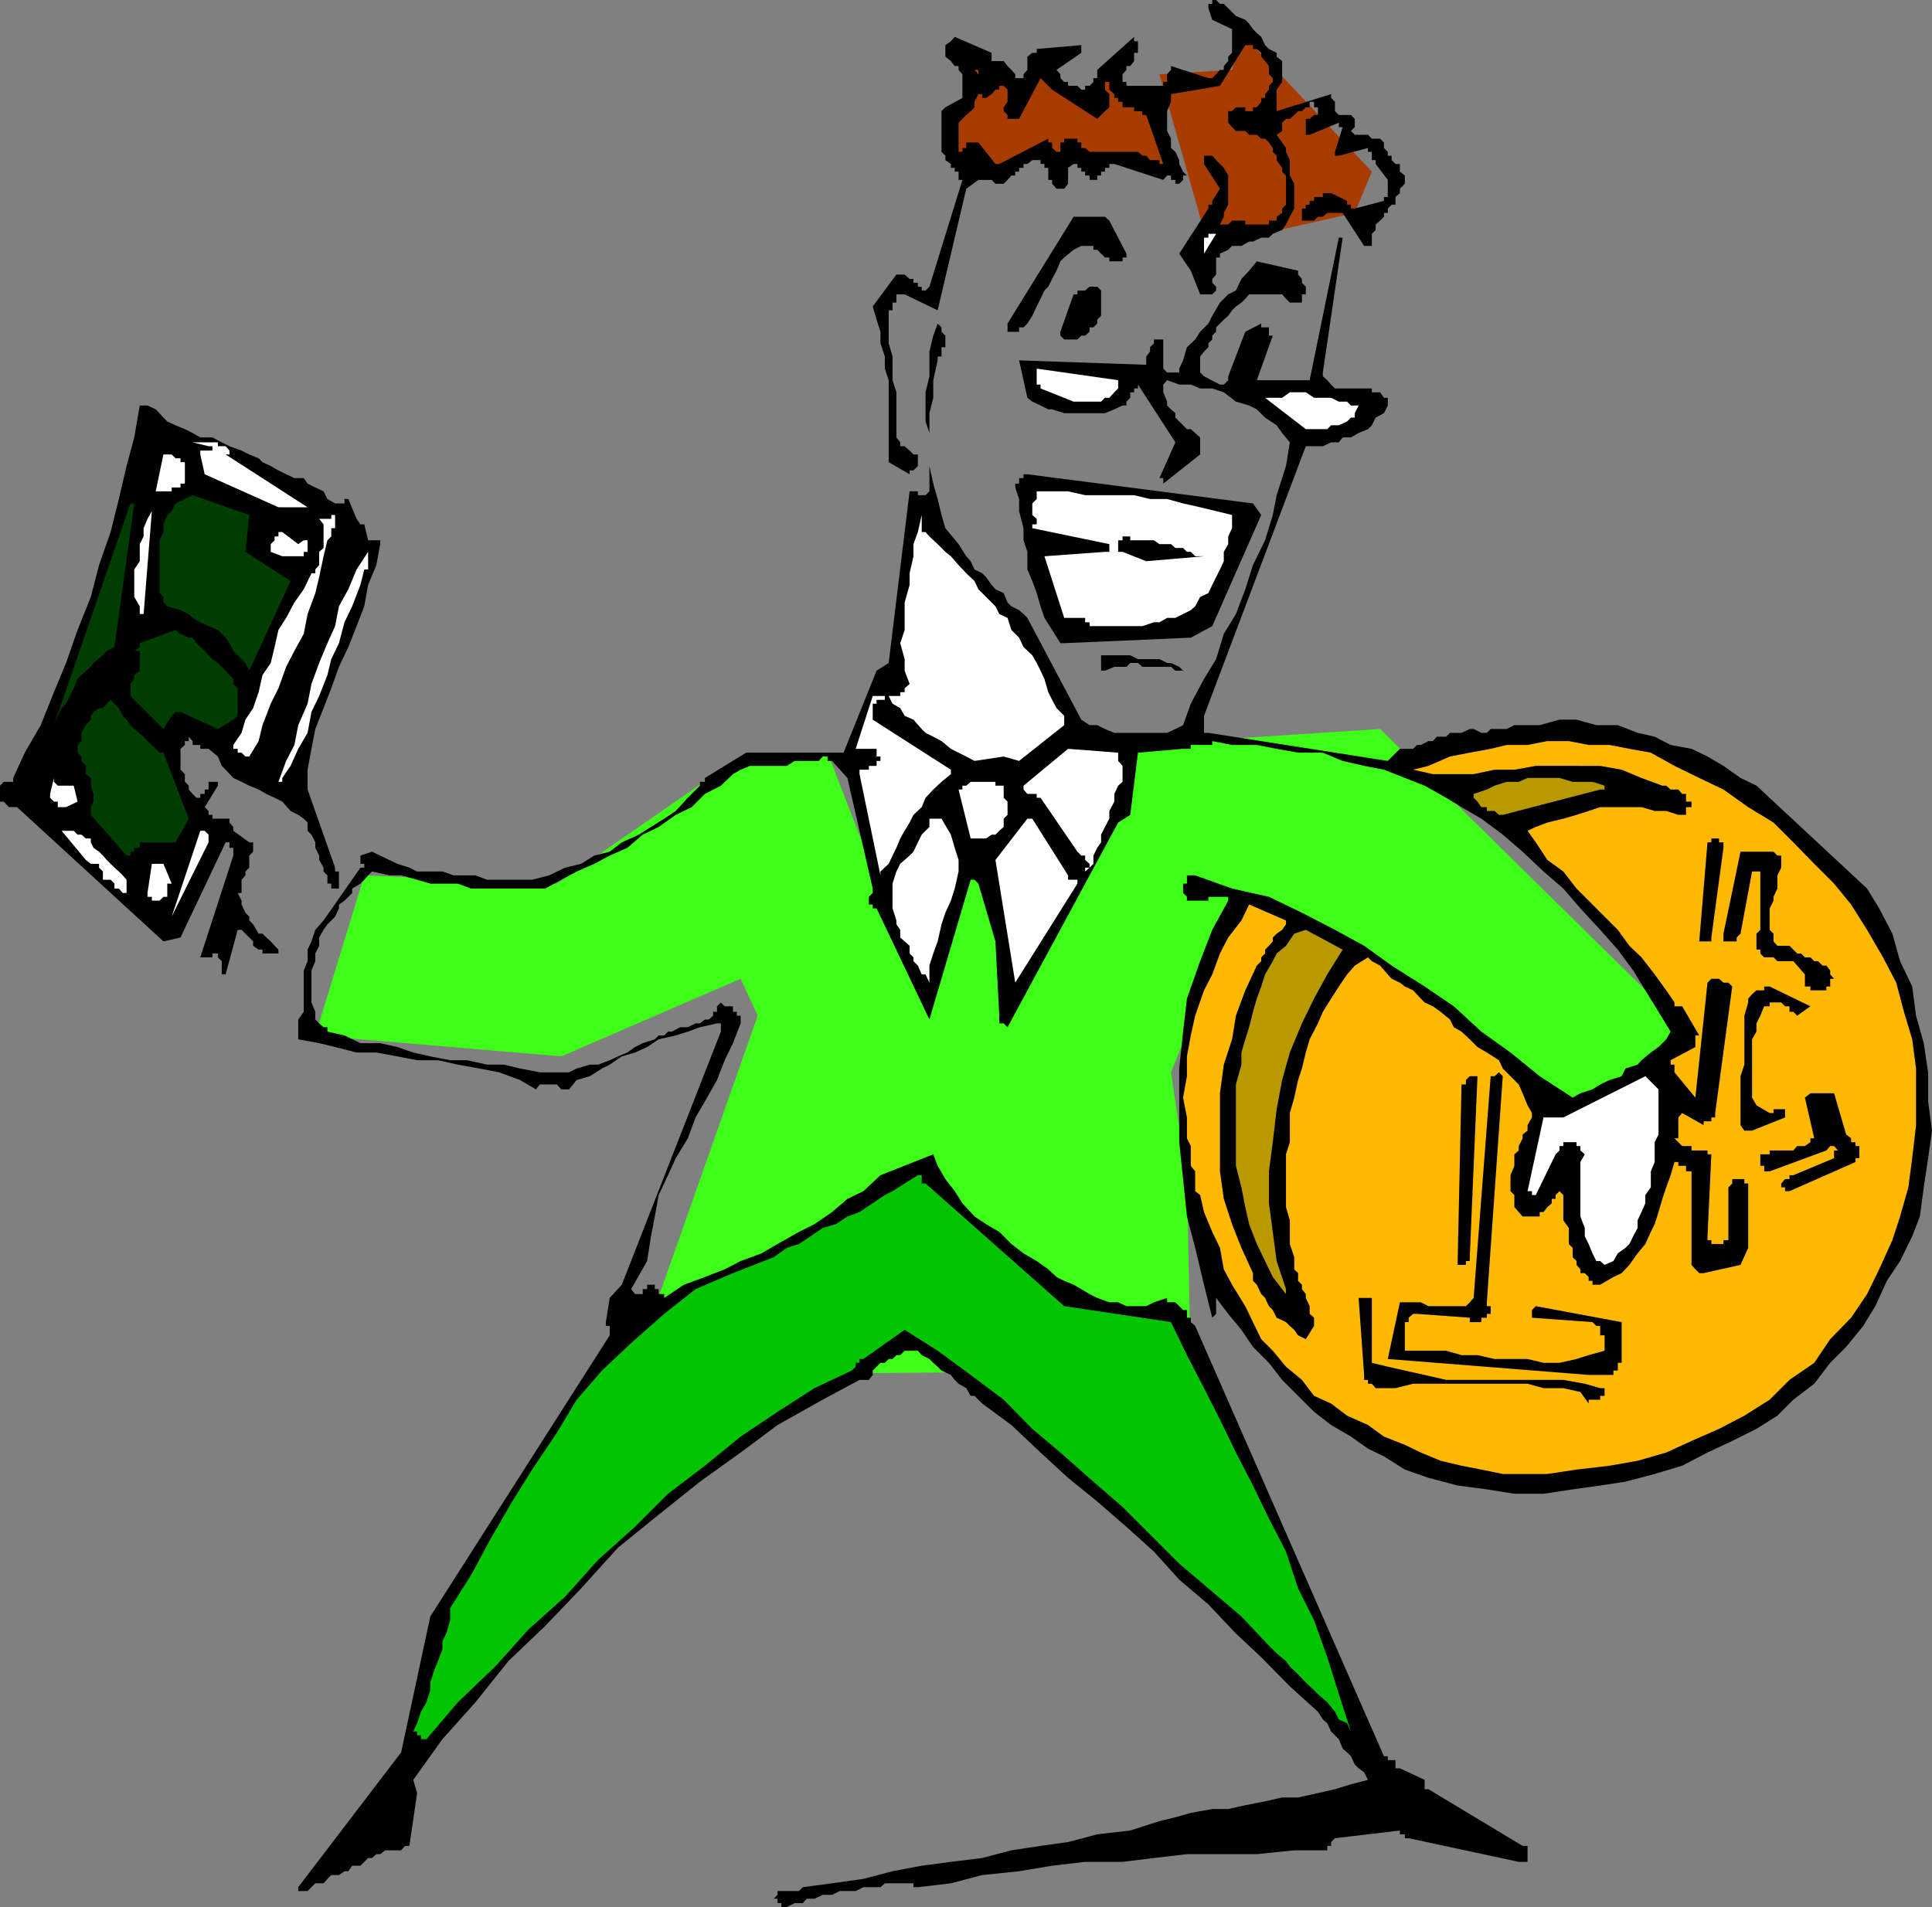 <svg xmlns="http://www.w3.org/2000/svg" width="351.098" height="346.602"><rect width="100%" height="100%" fill="#808080" stroke="none"/><path fill="#a83b00" d="m210.7 13.5 13.198-.8 1.7-6.7L249.3 31.2l-3.102 7.5-26.601 6-8.899-31.2"/><path fill="#3dff17" d="M57.3 188.2 102 192l32.598-14.102 3.101 6.704-23 65.296 101.7-.796-.7-34.801-2.898-19.403 12.797-31.199 59.5 37.2 23-12L250.8 132.5l-44.703 2.898-23 48.5 2.101-42.5-10.3-1.5-6.7 43-17.8-46.097-15.801.699-33.399 23.102-35-1.5-8.898 29.097"/><path d="m143 346.602 1.398-.704h1.5l.7-.796H148l1.5-.704h1.7l1.398-.699h2.902l1.398-.699H160l.8-.7h5.2v.7h.8l6-.7 5.7-1.5 6.7-.698 6-1 6-.704h6.8l5.7-.699 6-.699h12.698l6.801-.7h6v-.8h.7v-.7l.699-.698 11.8-1.403v.7h.903v.703H256l20 4.296h1.598V335.5h-.899l-17.101-10.3h-.7v-1.7l-4.5-2.102h-.8v-1.5h-1.399v-.699h-.699L217.2 241l-.802-.7v-.8h-.699v-1.398H215l-.7-.704-.702-.699h-1.5v-.8l-2.399.8-1.398.7h-3.602l-1.5-.7h-1.601l-2.2-.8-1.398-.7-1.5-.898-1.402-.801-1.7-.7-1.398-.698-1.5-1.403-2.102-1.5-2.398-1.398-2.2-1.7-2.202-2.203-2.399-1.398-2.101-1.398-2.2-2.403-1.398-2.199-1.7-2.2-1.402-2.402-.8-2.097-9.598 3.8-3.102 2.899-2.898 1.398-2.8 2.403-3.2 2.199-2.8 1.398-3.9 2.204-2.902 1.699-3.8 1.398-2.899 1.5-3.601 1.403-3.797 1.398-3.602 2.398v-.699h-1v-.898H119v-.801h-1.402v.8h-.797v.9h-1.403l-.699-.9 2.899-5.1.703-4.5.699-3.598.7-3.903 1.698-3.597 1.403-3.102 2.199-3.602 1.398-3.796 1.7-2.903 2.203-3.898 1.398-3.602 1.5-3.097 1.399-3.602v-1.398h-.7v-.704h-.699v-1h-1.5L131 182.2l-.7.7v1h-.702v.703l-.797.699h-.703l-.899.699h-.8l-1.399.7h-1.402l-1.5.8h-.7l-.699.7h-1l-.699.698-2.2.704-1.402.699-1.398 1-1.7.699-1.5.7-2.1.8h-1.5l-2.4.7-1.402.698h-5.3L94.5 194.2l-2.902-.699H88.5l-3.602-.8h-3.097l-3.602-.7-3.101-.7-2.899-1-3.101-.698H65.5l-2.902-1.403-3.098-.699v-.8h-.7l-.8-.7-.7-.7v-1.402l-.702-1.699v-5.8l.703-1.7v-1.398l.699-1.403v-1.5l.8-1.398.7-1 1.398-1.398.7-1.5v-.704l1-.699L64 162.301v-.801l1.5-.898.7-.704.698-.796.7-.704 3.203.704h2.097l2.903.796 2.398.704h5l2.399.898h13.5l2.902-1.602 2.8-1.5L108 157l2.8-1.5 3.2-1.398 2.8-2.403 2.9-1.398 3.1-2.2 2.9-1.402 2.398-2.398 2.902-1.5 2.2-2.102 1.398-.8 1.703-.7H143l1.398-.898h4.403l.699-.801h.898v.8h.801l2.801 3.098 4.598 20.102v.8l-.7.7v1.398h.7v.704h.703l9.597 20.199 7.5-25.403h.7l.703.704 3.097 10.5.7 13.5V186h.8l.7.7 20.101-37.2 2.2-1.398L206.8 136.8l8.199-.7h1.398v-.703h3.903v-.699l3.597.7h4.5l3.602.703 3.898.699h4.5l3.602 1.5 3.898.898 3.602.7 3.8 1.5 3.598 1.402 3.903 2.199 2.797 1.7 3.601 2.1 3.899 2.9 3.601 3.1 3.801 3.598 3.598 3.102 3.101 3.602 3.602 3.898 3.199 3.602 2.8 3.796L299 180l2.398 3.898 2.2 3.602-.797 1.398-1.403 1.403-1.398 1-1.7 1.398-.702.801-2.2.7-.699 1.402-2.199.699-1.7.8-1.402.899-2.199.7-1.398.8-6-3.898-5.301-4.301-5.3-3.801-5-4.602-5.302-3.597-6-3.801-5-3.602-5.3-2.898-6-3.102-6-2.898-6.7-1.5-6.699-2.398h-1.5v1.5H215v1.699l.7.699v.7h3.898v-.7H221v-.7.7h2.2v.7l-2.9 5.3-2.202 5.7-2.399 6.8-.699 6-.7 6.7v13.402l.7 6.699.7 6.8 1.5 5.7 1.6 6.699 1.5 6 .7-.7v-2.902l2.2 2.903 2.398 2.898 2.101 3.102 2.899 2.898 2.402 3.102 5.8 5.8 3.098 2.399 3.602 2.102 3.098 2.199 2.902 1.398 3.8 2.403 4.298 1.5 5.3 1.398 5.301.7 5 .8h5.301l5.3-.8 5-.7 4.598-.7 5.301-1.402 5-1.5 4.602-2.398 4.5-2.102 4.398-2.199 3.801-2.398 2.898-2.903 3.801-2.898 2.899-3.8 2.902-2.9 3.098-3.8 2.203-3.602 2.097-4.597 2.403-3.602 2.199-4.5 1.398-3.597.7-5.301.8-5.301.7-5-.7-5.3v-5.302l-.8-5.296-1.399-5-.699-5.301-2.2-4.602-1.402-5-2.398-4.597-2.2-3.602-20.1-18.7-2.9-1.402-3.1-2.199-2.9-1.699-2.902-1.398-3.8-.704-2.899-1.5-3.101-.699-3.598-1.398h-3.902l-3.598-1h-3.102l-3.597 1h-4.602l-1.398.699h-2.903l-.699.7h-1l-1.398-.7h-.703l-1.5.7H263.5l-.7.698h-1.702l-.7.801h-.8l-1.399.7h-.699l-.7.703h-2.402L252.2 138.3l-32.601-5.102h-.797v-3.097l18.5-49h3.097l1.5-.704h1.403L244 79.5h1.5l1.398-.8 1.7-.7.703-.7.699-1.402 1.5-.796.7-1.403v-1.398h-.7l-.7-1h-1.5v-.7h-6.702l-.7-.703-.699-.796-.8-.704V67.7L244 43.2h-.7L238 69.102h-9.602L231.301 61h-.703v-1.5h-1.399v-.7l-2.898 1.5-3.102 8.098v.704l-.8.796h-.7l-2.898-1.5-.703-.699v-2.898l.703-.903.797-.796v-.704l.703-.699V61l.699-.7v-.8l1.398-1.398.801-.704.7-1 .699-.699 1-.699.703-.7.699-.8h6l.7.8.698.7h2.2v-1.5h.703v-1.398l-.703-.704V50.7l-.7-.8v-.7l-7.5-1.699L227 49.2l-1.402 1.5-1 2.1-1.399.7-1.5 1.5-1.398 2.398-.703 1.403-1.5 1.5-.899 1.398-1.5 1.403L215 65.5l-.7 1.5v.7h-2.202l-.7-.7v-5.3H209.7v.698l-.699.704v.796l-.7.903v1.5l-23.1-.801 1.5 6.8.898.7 1.5.7 1.402.698h.7l2.198.704h7.403l1.699-.704 1.5-.699h.7V73l.698-.7v-1h.7v-.698h.703v-.704l6.797 10.5-2.899 6.5h.7v1l6.699-5.296V79.5l-.899-.8-.8-.7h-.7l-2.101-2.102v-.796l-.797-.704-.703-.699V73l-.7-1.7v-1.402l.7-.796 2.203.796h2.097l1.7.704h2.203l2.097.699 2.2 1.699 2.402.7 1.398.698 1.5 1.5L232 77.301l1 1.398 1.398 1.7-.699 4.3L232 90l-.7 3.602-1.402 4.597-2.199 4.5-1.398 4.403-1.703 4.5-2.2 3.597-1.398 4.602-2.2 3.597-2.402 4.5-1.398 3.903-1.402.699-1.5.7H202.5l-1.7-.7-1.402-.7H198l-1.5-1-9.8-18.5-.7-.698-.8-.704-1.4-.699-.702-.699-.7-1.7-1.5-.698-.699-.801-1-1.403-.699-.699-1.402-.699-.7-1.5-.8-.898-1.399-2.204L171.801 96l-.703-2.398-.7-2.903-.8-2.8-.7-3.2v-9.597l.7-2.801v-3.2l.8-3.601v-.7h.7v-1.698h.703V61l-.703-.7v-.8l-.7-.7-.8 2.2-.7 2.898v4.5l-.699 2.903v5.3l.7 2.098v10.602l-.7.699h-1.398v-.7h-1.5l-3.801 31.2-2.2 1.398-6 14.903h-17.702l-7.5 4.597v.704h-.899v.699L125 145l-2.2 2.398-2.1 1.403-2.4 1.5-2.202 1.398-3.098 1.403-2.2 1.699-2.8.699-2.402 1.5-2.899.7-2.898 1.402-3.102.796H88.5l-2.102-.796H82.5l-2.102-.704h-4.597l-1.403-.699L72.2 157l-4.601-2.2-2.098.7v1.5h.7v.7h-.7l-6.7 9.6-1.5 1.7-.702 2.102-.7 1.5v2.097l-.699 1.7v7.5l-1 1.402v3.597l3.801.704 2.898.699 3.903 1h3.597L72.2 192l3.602.7h3.797l3.601.8 3.899.7 3.601.698 3.801 1.403L97.398 198l.7-.898h3.101L102 198h1.398l1.403-1.7 2.398-.698 2.2-1.403 1.402-.699L113 192l2.398-.7 2.2-1 2.101-1.402 3.102-.699L125 187.5l2.2-.8 3.1-.7h.7v1.5l-18 46-2.2 2.398-.702 4.403V241h.703v1.7l-32.602 51.1-5.3 24.7-18.7 24.5v.7h1.7l.699-.7.703-.7h1.5l.699-.8.7-.7h1.398l1-.698h.703l.699-1h1.5l.7-.704.698-.699h.7l.8-.699h.7l.902-.7h2.898l.7-.8h.8l1.403-9.602-.703-2.398 5.3-7.398 6-6.704 6-7.5 6.7-6.398 6.5-6.8 6.703-7.4 7.398-6 7.5-6 7.399-5.3 6.703-5 8.199-4.602 6.7-3.597h1.698l.7-.903v-.796l1.402-1.403h.8l.7-.699h.7l.698-.7h.7l.8-.8h2.403l.699.8 1.398.7.7.7.8.698.7.704 1.703.796.699.903.7.699 1.398.8.8 1.4h.7l1.402 1.402 5.3 3.898 5.298 5 5 4.602 5.3 4.296 5.301 4.602 5 4.5 4.602 5.102 5.297 4.5 5 5.296 4.601 4.301 5.2 5.301 5.101 4.602.898 1.398.801.7.7 1.5 1.402 1.402.699 1.699.8.699.7.7.7 1.5.698.698 1 .704.7 1.398-3.098.8-2.902.9-3.098.698-3.602.801H233l-3.102.7-3.597.703-3.102.699h-2.898l-3.903.699-2.8.8-2.899.7-5.3 1.7-6 .698-5.301 1.403-5 .699-5.297.8-5.301 1.4-5.7.698-5.3.704-5.3 1-5.302 1.398-5.699.8-5.3.7-.7.7h-3.898v.698l-.703.704h.703v.796H142v.704h1"/><path fill="#03c400" d="m77.5 316.102 5.7-6.704 6.8-6.5 6-6.699 6.7-6 6-6.699 6.698-6 6-6 6.7-5.102 6.5-5.296 6.703-4.5L148 252.3l6.8-3.2.7-.703v-.699h.7V247h.698l7.5-5.3 6 3.8 6 4.398 6 4.5 5.2 5.301 5.101 4.301 6 5.3 5.301 4.598 10.3 10.301 5.298 4.5 6 5.102 5 5.3L232 300.5l1.7 1.398.698 1 1.5 1.403 1.403 1.5 1.5 1.398.699.7 1.7 1.5 1.398 1.703.703 1.398 1.5.7.699 1.5-2.2-6.802-2.1-6.699-2.4-6.699-2.902-5.8-2.199-6.7-3.101-6-2.899-6-3.101-6-2.899-6-2.898-5.7-3.102-6-2.898-6-19.403-2.902-25.199-22.296h-.699v-1.5h-.7l-2.402 1.5-2.199 1.398-1.398.7-2.203 1.5-2.399 1.6-2.199.802-2.102 1.398-2.398.7-2.2 1.5-2.1 1.402-2.2.699-2.402 1.699-7.399 2.898-6.8 2.903-5.7 4.5-6 5.3-5.3 5-4.598 5.297-3.602 6-4.5 6.704-3.601 5.796-3.899 6.704-3.601 6.699-3.797 6v2.199l-.703 2.398-.7 1.403v1.5l-.8 2.097-.7 1.704-.699 2.199v1.398l-.699 2.2-1 1.703-.7 2.097-.702 1.5h.703v.7h.699v.703h1"/><path fill="#ffb800" d="m281.2 267.898 5.3-.796 6-.704 5.098-.898 5.203-1.5 4.597-2.102 5-2.199 4.602-2.398 4.598-2.903 3.601-3.597 4.5-3.102 2.899-4.3 3.8-3.899 2.903-4.3 2.199-4.5 2.398-5.302 1.403-4.296 1.5-5.301.699-5.301.7-6v-10.3l-.7-5.302-1.5-5-1.402-5.296-2.399-4.602-2.898-5-2.903-4.602-3.097-3.796-3.602-3.602-3.8-3.898-3.598-3.602-4.602-2.8-4.5-3.2-4.398-2.102-4.5-2.199-4.301-2.398-3.902-.7-3.598-.703h-3.8l-3.602-.699h-3.899l-3.601.7H273.8l-2.903.703-3.8.699-3.598.699-3.902 1.7-2.797.698 3.597.801h7.403l3.797-.8h3.601l3.899-.7H290.8l3.898.7 3.602 1.5 3.797 1.402h.703l.797.699H305l.7.8h.698v1.4h1v1h-1v1.402H305l-2.2-.704h-2.1l-2.4-.699h-7.5l-2.1.7-2.2.703-2.402.699-2.899.699-2.101.8-1.5.7 1.5 2.102 2.101 3.199 2.899 2.097 2.402 3.102 2.2 2.2 2.898 2.902L294 169l2.098 2.898L298.3 174l2.398 3.102L302.8 180l1.5 2.2v.698h1.398l3.102 5.301h-.703v2.102l-4.5 2.398v.801h.703v1.398l3.797 4.602 2.203-20.898.699-.704h1.398l.801.704h.899l.703.699-3.102 23v.8H311v.7h-1.402v.699l-3.899-2.2-.699.802v3.796h-.7l.7.704.7.699h1.698v.8h2.903v.7H311l-.7 14.898v.7h.7v.703h2.2v-.704h.898v-9.597l.703-.7v-.8H317v.8h.7v11.7l-1.4 3.097-6.702 1.5h-.797l-.703-.699-.7-.8v-17h-1v-1H305v-.7h-.7l-.702 2.403-.797 2.199-.703 2.097-.7 2.403-.699 2.199-.699 1.398-1 2.204-1.402 1.699-1.5 2.097-1.399 1.5-1.5.704-2.398 1.398h-1.403v-.7h-.699v-.698l-.699-.704h-.8v-.699l-.7-.8v-.7l-.7-.699v-1.7l-.702-.698v-2.903l-1-1.398v-4.602l-.7-.699-.699.7v.698H282v.801l-.8.7-.7.902h-.7v.8h-3.1l-.7-.8-.8-.903V217.2l-.7-.699v-2.898l.7-1.704v-2.097l.8-.7v-.8l.7-1.403v-.699l.898-.699v-1l.8-1.398v-.801l-.8-1.403-.899-2.199-.699-1.597-2.902-2.903-.7-1.5-2.199-1.398-1.699-1-1.402-1.403-1.5-1.398-1.399-.8-.699-1.4-1.7-1.402-1.402-1-1.5-.699-.699-.699-1.398-1.5-1.5-.7-.903-.698-1.5-.704-.699-.796-1.398-1.602-1.5-.8-.703-.7-2.399 1.5-1.398 1.602-1.5 2.199-1.403 2.199-1.5 2.398L239.5 186l-1.5 2.898-.7 2.403-.702 2.898-.7 2.102-.699 3.199-.8 2.8v5.302l-.7 2.199v9.597l.7 2.403v4.3l.8 2.399v2.2l.7.698v1.403l.699.699v.8l.703.9v.698l.699 1.5v1.403l.8.699v1.5l-1.5 2.398-1.402-.699-.699-1-.8-.699-.7-.7-1.699-.8-.7-1.398-.702-.704-.7-1.5-.699-.699-.8-1.699-.7-.7v-1.402l-2.101-4.597-1.7-4.301-1.5-4.602-.699-5V198.7l.7-5.199 1.5-4.602.699-4.296L226.3 180l2.097-4.5.801-.8v-.7l.7-.7v-.698l.699-.704.703-.796v-.704l.699-.699 1-.699.7-1v-.7l-6.7-2.902-1.402 2.903-2.399 3.097-1.5 2.903-1.398 3.8-1.5 2.899-1.602 4.602-.8 3.597-.7 3.801v3.602L215 199.5l.7 3.602v3.796l.698 1.403v3.597l.801 1v3.602l.899.7.703 3.1 1.5 3.598 1.398 2.903.7 3.898 1.5 2.801 2.402 3.898 1.398 2.903 1.5 3.097 2.102 2.102 2.398 2.898 2.899 2.403 2.203 2.898 3.097 1.403 2.903 2.199 3.797 1.699 2.902 2.102 3.8 1.5 2.9 1.398 3.6 1.5 3.798.898 3.601.704 3.899.796h8.101"/><path d="M289.398 254.398h1.403v-.699h.797v-1.398h-.797L288 251.5l-3.902-.7H262.8l-3.903-.902-3.597-.796-3.102-.704-2.898-.699v-11.8h-2.403l1 14v.902h.7v.699h.703l.699.8h3.598l3.203-.8h20.797l2.902.8h3.598l3.101.7 1.5 2.102v-.704h.7"/><path d="M288.7 249.898h4.5v-.796h.8v-1.403h.7v-7.398l-15.602-2.903-.7.704v1.398l11 .8.7.7h.703v1.7h.797v2.8l-2.899.8-2.199.7-3.102.7H280.5l-2.902-.7h-6l-3.098-.7h-2.902l-2.797-.8h-7.5v-5.2H256v-.8l.8-.7h.7l9.598.7v.8h2.101v-.8h1v-.7h.7v-1.402h-.7v-.699l2.899-41.097-.7-.704-.8.704h-.7l-3.097 40.296-.703.801-.7.7h-6.8l-1.399-.7h-3.8l-2.2 10.301 36.5 2.898"/><path fill="#b89900" d="m233.7 234.3-1.7-5.1-.7-5.302-.702-5.199v-5.8l.703-5.297.699-6 1-5.301 1.398-5 2.2-5.301 2.203-4.5 2.398-4.398 2.801-4.5-6.7-3.602-2.1.7-1.5 2.198-1.7 1.403-.7 1.398-1.402 2.403-.699 2.199-.8 2.199-.7 2.398L227 186.7l-.7 2.2-.702 2.402v2.199l-1 3.602v14.796l1 3.903.703 3.597.699 3.102 1.398 3.602 1.5 3.097 1.403 2.903 2.398 3.097v-.898"/><path d="M266.398 229.898v-.699h.7v-.699l1.402-32.898h-1.402l-.7.699v.8h-.8l-.7 32.098v.7h.7v.8-.8h.8"/><path fill="#fff" d="M290.8 229.898v-.699.7-.7l.798.7v-.7.7-.7.7l1.601-.7.801-1.398 1.398-1 .7-.7.703-1.402.797-1.5v-1.398l.703-1.5.699-1.602v-1.5l1-1.398v-2.903l.7-1.699v-3.597l.698-1.403V198L299 195.602l-14.902 7.5H280.5l-2.902 13.398h.8v.7h.7l3.601-7.4.7-.698v-.801h.699v-.7h2.402v.7h.7v.8l.8.7-.8 1.398v9.903l.8 2.097v1.5l.7 1.403.698 1.699.7 1.398h.703v.7"/><path d="m325.2 216.5 12-5.3v-.7h.698v-2.2h-.699v-.698h-.8v-.704l-.899-.699-2.2-7.5H329l-1 .801 1.7 7.398h-.7v.704l-1 .699h-1.402l-.7.8h-4.3v.7h-1.7v2.097h.7v1h1l10.3-3.796.7-.801h.703l.699.8h-.7v1.399l-7.402 3.102h-.699v.699h-.8l-.7.8v.7h.7v.699h.8m-6.801-11 6-2.398v-1.5h-2.097v.699h-.703l-2.399-1.403-.8-1.398v-10.602l.8-1.398V186l.7-1.398.699-1.704h1v-.699h2.101l.7.7h.8v1h.7l.699.703 2.402-1.704-7.402-3.597h-1V180h-1.399l-.8.7-.7.8v.7l-.699 2.402v8.898l-.7 2.102v8.898l.7 1h1.398m12-25.5h1.5v-.7h.7v-1.402h.703l-.703-.796v-.704l-.7-.898h-.699l-.8-.8h-.7L329 174h-1l-.7-.7h-.702l-.7-.698-.699-.704H323l-.7-.796v-1.403l-.702-.699v-3.898l.703-1.403V163l.699-1.5v-2.398l.7-1.403V155.5h-.7l-.7-.7h-6l-3.1 14.9v1.402h2.398v-.704l.703-.699 2.097-11.3h1.5V169l-.699.7v2.902h.7v.699l.699.699h1.703l.699.7h2.898l2.102 2.402v2.199h1V180h1.398"/><path fill="#fff" d="M168.898 177.898V175.5l.7-2.2.8-2.198.7-3.102.703-2.102 1-2.199.699-2.199.7-3.102v-2.097l-.7-2.2-.7-2.402-1.702-2.898h-2.2v1.5l-1.398 1.398-.7 1.403-.8 1.699-.7.699-1.702 1.5-.7 1.398-.699 2.204v4.5l.7 2.199V168l.699 1v1.398l.8.704.903.796v1.403L166 174v.7l.8.8.7 1.602h.7l.698 1.5v-.704m15.602.704 11.3-18v-.704h-1.702v-.796l-6.5-10.301h-.899l-5.8 7.5 3.601 22.3"/><path d="M41 177.102 43.2 169h.698l.7.7.703.698.699.704v.796l1 .704h.7v.699h2.898v-.7l-.7-.703-.699-.796-.8-.704-.7-.699H47L46 168l-.7-.7v-.698l-.702-.704-.7-1.5v-.699l-.699-1.398h.7v-2.403l.699-.796v-.704l.703-.699V155.5l.699-.7v-1.698h-.7L42.399 151v-.7l-.699-.8v-.7h-3.101v-.698h-.7v-.704l-.699-.699 2.399-3.898v-.7h-1.7v1.399H37.2v.8h-.8v.7h-.7l-.699-.7-.7-.8v-.7l-.702-.698v-1.403l-.797-.8v-3.797l.797-.704v-.699h.703v-.8l.699.8v.7h1.398v.703h1.5l1.7 1.398.703 1.7.699.698 1.398 1.5 1.5.704 1.403.699L47 143.5l1.398.8 1.5.7 1.403.7 1.5 1.698 1.398.704 1 .699.7.699v1.5l.699.7.703 1.402v1L58 155.5v.8l.8 1.4v.698l.7.704v1.5h.7v.898h1.398v-3.102h-.7v-.699l-5-14.199v-3.602l.7-3.796.703-3.602 1.5-3.8 1.398-3.598 1.399-3.903 1.703-3.597 1.5-3.801 1.398-3.602.7-3.898 1.5-3.602.699-3.8v-.7h-2.2l-.699-2.898H65.5l-.7-1-1.5-3.602h-.702v.801h-1.7l-1.398-.8-.7-1.4-1.5-.698-1.402-.704-.699-1H53.5L52 86.2l-1.402-.699-1.399-.8-1.5-.7-.699-.7-1.7-.698-1.402-.704-2.199-.796-1.398-.704-1.703-.898h-2.2L35 78.7l-1.402-.7-1.7-.7-1.5-.698-.699-.704-1.398-1.5-1.5-.699h-1.403l-1 5.801L23 84.7l-1.402 6-1.5 6-2.098 6-1.5 5.8-2.402 6-2.098 6-2.2 5.3-2.402 6-2.898 5-2.102 4.598v.704H.7l-.7.698v2.898h.7l.898 1h1.5l26.601 24.403 3.102-.704L41 153.102h.7v1h.698v1.398l-6 18.5h2.2v-.7h1v.7l.703.7v2.402H41m268.598-6H311v-.704l2.2-16.296v-1h-.802v-.704H311v.704h-.7l-1.5 18h.798"/><path fill="#fff" d="m31.2 166.602 6.698-13.5v-1.403L37.2 151h-.8l-5.2 15.602M29 163.7l.7-.7h.698v-2.398h.801L29.7 157h-2.101l-.797 5.3v.7h.797v.7H29m-6-1.4v-2.402l-.7-.796-.702-.704-.797-.699-.703-.699-.7-.7-.699-.8-.699-.7-1-.698-.5-1v-.704h-.902l-.797-.699h-.703l-.7-.699H11.2l4.399 5.3.902.7H18v.7l.7.698v1.5h1.398l.703.704v.898h.797l.703.8H23m137-3.902 1.5-1.398.7-1.5.698-1.398.7-1.704.8-1.398.903-1.5.699-1.398 1.5-1.403.7-1.699 1.398-1.5 1.5-1.398 1.703-1.403v-.8l-14.203-9.098v-2.903h.703v-.699h1.5v-.699h.699l.7 1.398 1.398.801.8 1.403 1.602.699 1.5 1.699.7.7 1.398.698 1.5.801 1.703 1.403 2.797 1.398 1.5.8 5.3-.8 2.801.8 8.2-6.5v-1.698L192 128.699l-.8-1.5-.7-1.398-.7-2.403-.702-1.5-.7-1.398-.8-1.398-1.598-1.5-.8-1.704-1.4-1.398-.702-2.2-1.5-.698-.7-1.403-3.097-3.097-.703-1.5-1.5-1.403-1.399-1.5-1.398-1.597-1-.801-1.403-1.403-1.5-1.398-.699-.8h-.699v-3.098l-.7 3.097-.8 2.2v2.203l-.7 3.097v2.102l-.902 3.199v5l-.8 2.398.8 2.903v2.097l.903 2.403-.903.8v.7h-.8v.699h-5l-3.098 9.602h3.8v1.398h.7v.8h-.7v.9h-1.402v.698H156.2v.801l3.8 18.403v-.704m38-.698.7-.7v-1.5l.698-1.398.7-1v-1.403l.703-1.398.797-1.5v-1.403l.902-1.699v-1.398l.7-1.5.8-.7V139.2l-.8-.898v-1.5l-9.102-.7-8.098 6.7v.699l.7.8h1.698v.7h.7l6.703 9.8.699.7h.7v.8l.8.7v.7l-.8.698v-.699h.8"/><path fill="#003d00" d="M23.7 155.5v-.7h.698v-.698h1v-1h6.5l2.403-4.301-4.602-12H29l-1.402-1.403-.797-.699-.703-.8-1.7-1.399-.699-.7-.699-1-.7-.698-.702-1.403-.797-.8-.703-.7-.7.7-.699.8H18l-1 .7-.5.703v.699l-.902 1-.797 1.398v1.5l-.703.7v1.402l.703.699v.8l.797.9v1.5l.902.698v1.403l.5 1.5v1.398l-.5 1v1.403L23 155.5h.7"/><path fill="#fff" d="M177.098 152.398h2.101l1-.699h.7l.699-.699.8-.7v-1.5l.7-.698v-2.403l-.7-.699v-2.2h-1.5v-.698h-4.5l-.8.699h-.7v.699h-.699l2.2 8.898h.699"/><path fill="#b89900" d="M273.098 148.102 290.8 143.5h.797v-.7l-2.2-.698H285.8l-2.403-.704h-5.8l-1.598.704h-2.2l-2.202.699-1.399.699-2.398.8v.7l.699.7.7 1h1v.698h1.398l.8.704h.7"/><path fill="#fff" d="m12 146.7 2.098-1-.7-2.9H10.5l-.7-.698v-.704l-.702 2.903V145l.703.7h.699v1H12m39.3-5.302 1.5-2.199 1.4-3.097 1.698-2.903.7-3.8L58 126.5l1.5-3.8.7-2.9 1.398-2.902 1-3.796L64 110.199l1.5-3.898.7-2.801h.698v-3.2l-2.097 3.2-1.5 3.602-1.703 3.097-.7 3.602-1.398 3.097L58 120.5l-1.402 3.8-.7 3.598-1.699 3.903-.699 3.597-1.5 2.903-1.402 3.8h.703v-.703M45.3 137.5l1.7-2.8.7-2.9 1.5-3.902 1.398-2.796L52 121.199l1.5-2.898 1.7-3.102.698-3.597 1.403-3.801.699-2.903.8-3.796.7-2.903.7-.699V96h.698v-3.102.704H60.2v.699H58l.8 1v4.3l-.8.7v2.398l-.7.801v.7h-.702l-1.399 2.902L53.5 109.5l-1.5 2.8-1.402 2.2-.7 3.102-.699 2.898-1.5 2.2-.699 3.1-1 2.9-1.402 2.1-.7 2.4-1.5 2.198v.704h.801v.699h.7l.699.699h.703m3.899-.7 14.1-37.902-14.1 37.903"/><path fill="#003d00" d="m29.7 132.5 1.5-2.398.698-.704h.903l6.797 3.102 2.8-1.7.801-.698v-5l-.8-.801v-.903l-.7-.699-.699-.8-.7-.7-.702-.699-1-.7-.7-.698-.699-.801-.8-.7-.7-.703-.699-1h-.7l-1.5-.699-.902-.699-6.5 2.398v.704l-1 .699h1v3.597l-1 .801v.7l-.699.902v2.199l6 6M9.8 131.8l.7-1.698.7-1.403.8-.8 1.398-2.797.7-1.704.703-.699 1.699-1.5.5-.699 1.7-1.398.698-.801 1.403-.7L24.398 91.5H23.7L9.801 131.8"/><path fill="#fff" d="m14.098 130.102 6-8.204-6 8.204"/><path fill="#003d00" d="m45.3 121.898 7.5-16.296-8.202-5.301.703-6.7L35 90l-1.402.7-1.7.8-.699 1.398-.8.704-.7 1.699v1.398L29 98.2v9.602l.7.699v1l.698.7 2.403.698 1.5.704.699.699 1.398.8 1.5.7 1.7.699L41 115.898l.7 1 .698 1.403 2.2 2.199.703 1.398"/><path d="m200.8 121.898 1.7-.699h2.2l.698-.699h1.403l.797.7h5.203l.797.698H215l-.7-.699-1.5-.699h-.702l-1.399-.7h-3.898l-1.403-.698h-5.3v2.796h.703m-7.403-5 23-1 3.903-2.097 8.898-20.2-1.5-2.101-41-5.3H186v.698h-.8v1h-.7v.704l.7 2.097v2.2L186 96v2.2l.7 2.1v3.2l.898 2.102.8 2.199.7 2.398.703 2.102 1.398 2.199 1.5 2.398h.7"/><path fill="#fff" d="M198.7 113.8h8.898l2.101-.698h1l1.399-.801h1.5l1.402-.7 1.398-.703.801-.699.899-1.699 1.5-.7.703-1.5.699-1.402.7-1.398.698-1.5v-1.7l.801-1.402V97.5l.7-1.5v-2.398L221 92.898l-2.902-.699L215 91.5l-2.902-.8H209l-2.902-.7h-8.899l-3.101-.7h-5.7v1.4l-.8.8v2.102l.8.699v1h-.8V96l14 2.898v1.403h-.797l-11 .8 3.597 11.2h3.801v.8H198v.7h.7m-172.602-2.199 1.5-18.704-.797 1.403L26.098 96v1.5l-.7 1.398V102l-1 1.5v5l1 1.7v1.402h.7"/><path d="m208.3 102 10.5-.898h-1.6l-.802-.801h-.699l-.699-.7h-1.402l-.797-.703h-2.102l-1-.699h-4.3V97.5H204v.7h-.8v2.1h.8l4.3 1.7"/><path fill="#fff" d="M51.3 101.102h3.9v-.801h.698v-2.102H55.2l-1 .7-2.898-2.2h-.703v.801h-.7v.7l-.699.698v1.403l2.102.8M51.3 92.2h4.598L41 82.601h.7v-.704l-.7-.796h-1.402v-.704H35l2.898.704h.7v.796h-2.2v.704l.801 3.597 13.399 6h.703M29 89.3h2.2v-.698h1.6v-.704h.798V84H32.8v-.7h-.903l-.699-.698h-1.5L28.301 89.3H29"/><path d="M165.3 86.2v-.7h.7l.8-.8v-2.098h-.8l-.7-.704-.902-.796h-.8v-.704l-.7-.898v-8.2l-.699-2.198V64.8l-.699-2.403v-6h.7V55h.698v-1.5h1.5l6 2.898 5.2-22.097 2.203-1.602h2.398l.7.7h1.5l.699-.7.703-.8h.699v-.7h.7V30.5h.8v-.7h.7l.898-.698h1.5v.699h.703v.699h.699v2.2h.7v.698l.8.903h1.398l.7-.903V30.5l1-.7h.703v.7h.699v.7h.7v.698h.8v.801h1.398v-.8h.7v-.7h.703V30.5h.797v-.7h.902l8.898 2.9.7-.802h.703v.801h.797v.7h.703l.699-.7v-.8h.7l-.7-.7-.7-1.398v-.7l-.702-1.5-.797-.703V25.2l-.703-1.398V20.2l.703-1.699v-1.398l8.898-1.5 4.602-7.403h1.398v.7h.7l.8.703v.699l.7.8.699.899v1.5l.703.7v.698l-.703.704v.699l-.7.8v.7h-.699v.699l-.8 1h-.7v.7h-1.398v-.7h-1.703l-.7.7h-.699v2.1l.7.802.699.699h1.703l.699.699h1.398l.801.7h.7l.699.698.703 1v.704l.699.699v.8l1 1.399v.7l.7.698V37.2l-.7.7v.8l-1 .7v.703h-1.402v.699H226.3v-.7h-2.403l-.699.7h-1.5l.7-1.403V38.7l.8-1.5v-5.3l-.8-1.399L221 29.102l-.7-.801h-1.5v1.5l2.9 4.5-1.4 2.199v.7h-.702v.698l-5.297 8.204 2.097 3.097 1.7 4.301h2.203l.699-.7v-.698l-.7-.704V50.7l.7-.8v-3.1h.7v-.7l1.5-.703.698-.699h1.7l1.402-.8h.7l1.5-.7h1.398l.703-.699 1.699-.7.7-1 .698-1.402.801-1.5v-4.5l-.8-1.5v-2.796l-.7-1.5v-.704l-.699-1-1-1.398 1-.7v-1.5l.7-.698h.698l.801-.704.7-.699h.699l.703-.699H238v-1h.8v1h.7v1.398h-.7l-.8.704h-.7V24.5h.7l5.3-2.2v.802h.7l-1.402 4.5v.699h.703l5.297-1.403v.704h.703v1.5H250v.699l2.2 2.898v3.102h-.7v.699l-5.3 1.398h-.7V37.2h-.7v-.7l-2.902-1.398h-1.5v.699h-1.597v.699H238v.7h-.7v.698h-.702v2.204h2.203l.699-.704h.898l.801-.699H244l3.898 6h1.403V42.5l.699-.7v-1l.8-.698.7-.704V38.7h.7v-.8l.698-.7h.7v-1.398l.8-.7v-.8l.903-.903v-1.5l-.903-.699v-1.398h-.8l-.7-.7v-.8h-.699v-.7l-.699-.703v-1l-.7-.699h-1.5l-.702-.699h-2.399l-.699-.7.7-.698v-1.5l-.7-.704h-2.2l-.702-.699v-1.7l-.7-.7v-.698L232 20.199v-3.898l1-1.403v-3.796l-1-.801v-.7l-1.402-.703-.7-.699-.699-1.5-.8-.699-.7-.7-.699-1-.7-.698-1.702-.704-2.2-2.199h-.699L221 0h-.7v.7h-.702v.8l.703 2.102 3.597 1.699v4.3l-.699.7v.8l-.8.899v.7h-.7l-.699.8-.7.7h-.702L212.8 12v.7l-.703.8v1.398h-.7v.704H204.7v-.704h-.7V13.5l.7-.8V12h.698l.7-.898v-1.5h.703V7.5h-.703v-.8l-6.7 6v1.5h-.699v.698l-.699.704h-.8v.699h-.7l-.7-.7h-1.702v-.703h-.7l-.699-.699V13.5l-.699-.8 4.5-3.098V8.199l-8.102.7v.703h-.8l-.899.699v2.398L186 13.5v.7h-1.5v-.7l-.7-.8-.702-.7-.7-.898H180.2v-1.5l-6.7-2.903-.7.801-1 .7v2.1l1 .802.7.898h.7v.7l.698.8v4.3l-3.097 1.7-.703.7v7.402l.703.699v.8l1 .7v.699h.699v.7h.7v1.5h.698l-6 19.402-.699.699h-.699v-.7h-.7v-.703h-.8V50.7h-.7l-.902-.8h-1.5l-4.3 5.8.703 2.403L160 60.3v2.097l.8 2.403V67l.7 2.102V84l3.8 2.2"/><path fill="#fff" d="M237.3 78h3.9l.698-.7h1.403l1.5-.698.699-.704h.7v-.796l.698-1.403H245.5l-.7-.699h-1.5l-1.402-.7h-3.097l-1.5-1h-2.903l-1.398 1h-3.102l7.403 5.7m-42.203-5h5l.703-.7h.797l.902-1 .7-.698v-1.5L188.397 67v2.898h.7v.704l6 2.398"/><path d="M194.098 61.7h1.703l.699-.7h.7l.8-.7v-.8h.7l.698-.7v-.698l.7-.704v-4.597l-.7-.7H198l-.8.7h-1.4v.699h-.702l-2.399 6.8v.7l.7.7h.699"/><path d="M183.8 60.3h1.4v-.8h.8l.7-.7.898-1.402.8-1.699.7-1.398.703-1.5.699-.7.7-1.402.8-1.5.7-1.699.698-.7 1.7-1.402 1.402-.699h2.2v.7h.698l.7.703.703.699h.797v.699H204v-.7h.7v-.698l-3.102-6-.797-.704h-5.703l-12 19.403v1.5h.703"/><path fill="#fff" d="M218.8 46.102 221 42.5h-1.402v.7h-.797v2.902"/><path fill="#a83b00" d="m181.598 29.8 8.902-4.6v.698h.7v1l.8.704v.699-.7h.7v-1.703h.698V25.2h2.403v.7h.699v1h.7l.8.703h8.8l.798.699h.703l.699.8h1.7v.7h.698l-3.097-8.903h-.703V20.2h-1.5v-.7H204v-1h-.8v-.7h-.7v-.698l-.902-.801v-1.403h-.797v1.403l.797.8V19.5l-.797.7-.703.698-.7.704L191.2 16.3l-2.101-2.102-3.899 7.403h-2.101v-.704l-.7-.699V19.5l.7-1v-2.2l-.7-.698h-.8v.699h-.7l-.699.8-1 .7h-.699v-.7h-.7V12.7h-.702l.703.801v3.602l-.703 1.398v1l-.7.7-.8.698-.7.704-.699.699v5.3h.7v-.703h.699v-1h2.203l3.097 3.903h.7"/></svg>
